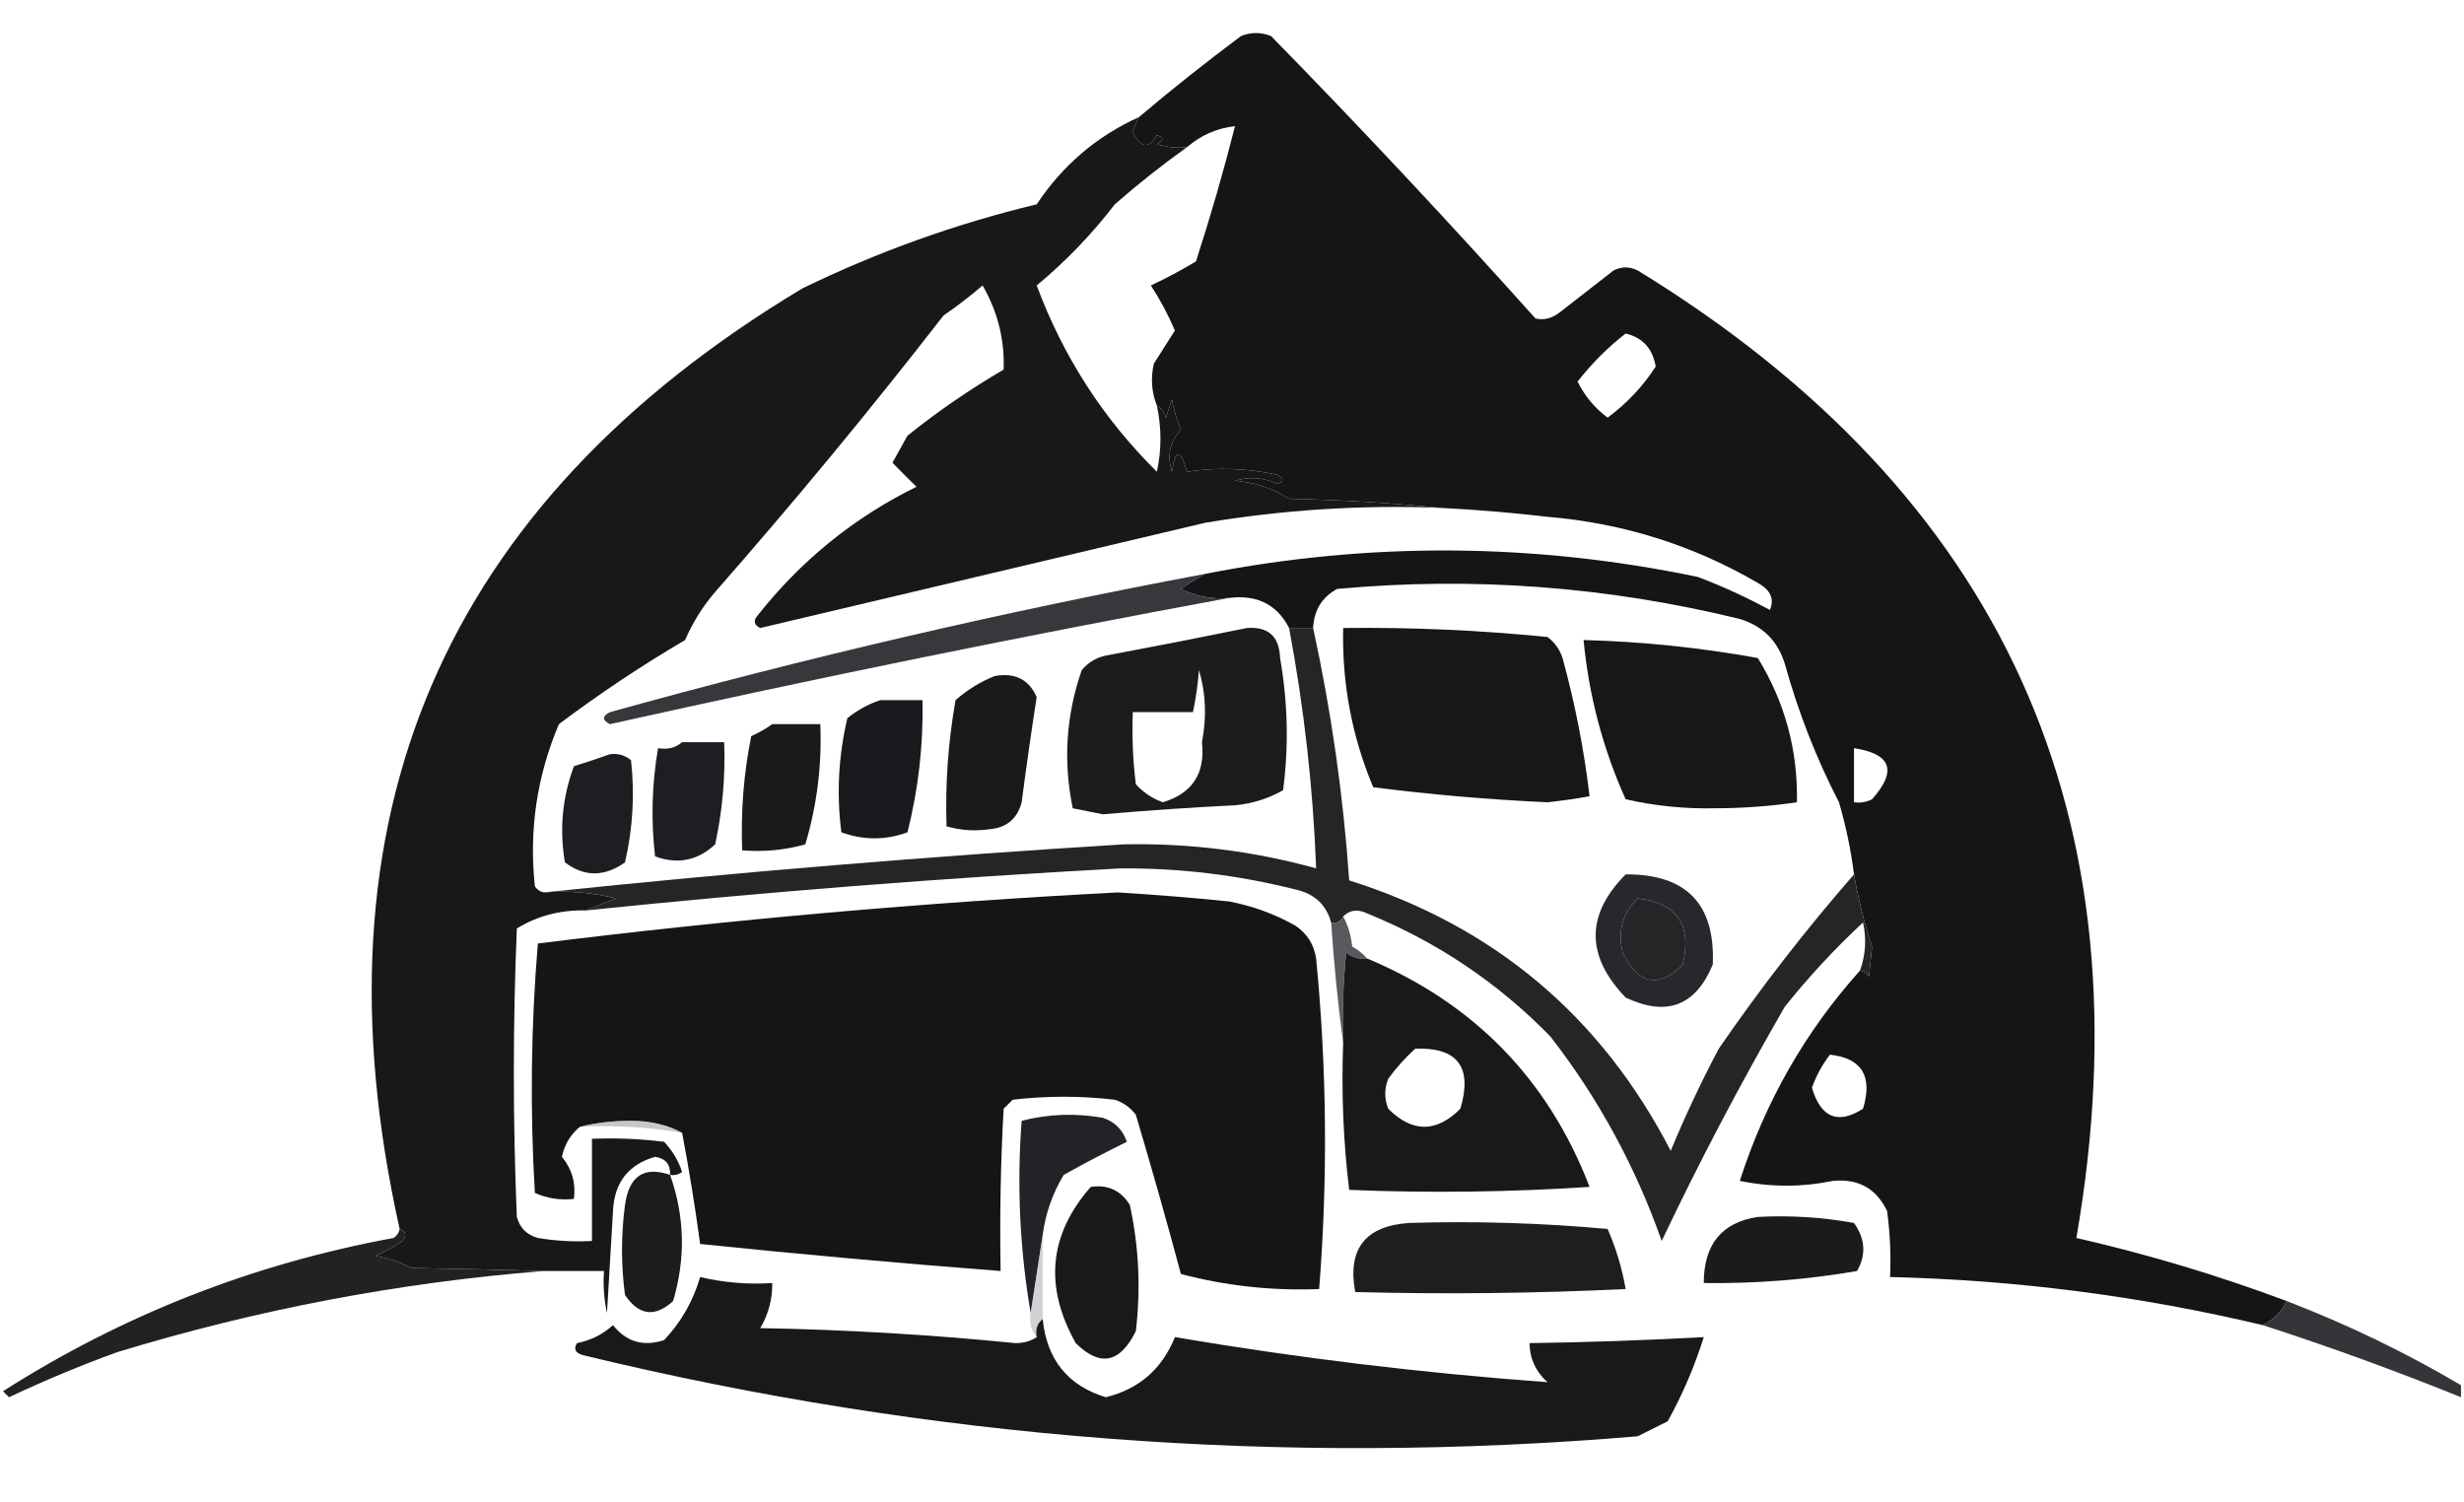 <?xml version="1.0" encoding="UTF-8"?>
<!DOCTYPE svg PUBLIC "-//W3C//DTD SVG 1.1//EN" "http://www.w3.org/Graphics/SVG/1.1/DTD/svg11.dtd">
<svg xmlns="http://www.w3.org/2000/svg" version="1.1" width="410px" height="250px" style="shape-rendering:geometricPrecision; text-rendering:geometricPrecision; image-rendering:optimizeQuality; fill-rule:evenodd; clip-rule:evenodd" xmlns:xlink="http://www.w3.org/1999/xlink">
<g><path style="opacity:1" fill="#141517" d="M 380.5,216.5 C 379.598,218.341 378.264,219.674 376.5,220.5C 356.125,215.66 335.459,212.994 314.5,212.5C 314.665,208.818 314.499,205.152 314,201.5C 312.2,197.765 309.2,196.098 305,196.5C 299.814,197.564 294.647,197.564 289.5,196.5C 293.734,183.309 300.401,171.642 309.5,161.5C 310.117,161.611 310.617,161.944 311,162.5C 311.167,160.833 311.333,159.167 311.5,157.5C 310.148,153.33 309.148,149.33 308.5,145.5C 307.987,141.447 307.154,137.447 306,133.5C 302.235,126.217 299.235,118.55 297,110.5C 295.833,106.667 293.333,104.167 289.5,103C 267.407,97.589 245.074,95.922 222.5,98C 219.978,99.359 218.645,101.526 218.5,104.5C 217.167,104.5 215.833,104.5 214.5,104.5C 212.478,100.583 209.145,98.916 204.5,99.5C 201.68,99.752 199.014,99.252 196.5,98C 197.858,97.066 199.192,96.232 200.5,95.5C 227.81,90.14 255.143,90.307 282.5,96C 286.619,97.559 290.619,99.393 294.5,101.5C 295.282,99.671 294.616,98.171 292.5,97C 281.708,90.716 270.042,87.049 257.5,86C 251.511,85.301 245.511,84.801 239.5,84.5C 231.343,83.671 223.01,83.171 214.5,83C 211.79,81.253 208.79,80.253 205.5,80C 207.899,79.289 210.232,79.456 212.5,80.5C 213.696,80.154 213.696,79.654 212.5,79C 207.466,77.907 202.466,77.74 197.5,78.5C 196.402,74.639 195.569,74.639 195,78.5C 194.155,75.87 194.655,73.536 196.5,71.5C 195.846,69.885 195.346,68.218 195,66.5C 194.667,67.5 194.333,68.5 194,69.5C 193.722,68.584 193.222,67.918 192.5,67.5C 191.61,65.218 191.444,62.885 192,60.5C 193.182,58.656 194.349,56.823 195.5,55C 194.385,52.384 193.051,49.884 191.5,47.5C 194.07,46.298 196.57,44.965 199,43.5C 201.421,36.055 203.587,28.555 205.5,21C 202.539,21.31 199.872,22.476 197.5,24.5C 195.801,24.66 194.134,24.494 192.5,24C 193.696,23.346 193.696,22.846 192.5,22.5C 191.193,24.807 189.86,24.64 188.5,22C 188.743,21.098 189.077,20.265 189.5,19.5C 194.979,14.864 200.646,10.364 206.5,6C 208.167,5.333 209.833,5.333 211.5,6C 226.533,21.365 241.2,37.032 255.5,53C 256.908,53.315 258.241,52.982 259.5,52C 262.5,49.667 265.5,47.333 268.5,45C 269.833,44.333 271.167,44.333 272.5,45C 333.311,82.278 357.644,135.945 345.5,206C 357.431,208.731 369.098,212.231 380.5,216.5 Z M 270.5,55.5 C 273.339,56.176 275.005,58.009 275.5,61C 273.367,64.3 270.701,67.134 267.5,69.5C 265.367,67.909 263.701,65.909 262.5,63.5C 264.882,60.452 267.548,57.785 270.5,55.5 Z M 308.5,124.5 C 314.717,125.439 315.717,128.272 311.5,133C 310.552,133.483 309.552,133.649 308.5,133.5C 308.5,130.5 308.5,127.5 308.5,124.5 Z M 304.5,175.5 C 309.805,176.077 311.638,179.077 310,184.5C 305.817,187.169 302.983,186.002 301.5,181C 302.223,178.982 303.223,177.148 304.5,175.5 Z"/></g>
<g><path style="opacity:1" fill="#17181a" d="M 189.5,19.5 C 189.077,20.265 188.743,21.098 188.5,22C 189.86,24.64 191.193,24.807 192.5,22.5C 193.696,22.846 193.696,23.346 192.5,24C 194.134,24.494 195.801,24.66 197.5,24.5C 193.399,27.422 189.399,30.589 185.5,34C 181.63,39.035 177.296,43.535 172.5,47.5C 176.924,59.366 183.591,69.699 192.5,78.5C 193.293,74.88 193.293,71.213 192.5,67.5C 193.222,67.918 193.722,68.584 194,69.5C 194.333,68.5 194.667,67.5 195,66.5C 195.346,68.218 195.846,69.885 196.5,71.5C 194.655,73.536 194.155,75.87 195,78.5C 195.569,74.639 196.402,74.639 197.5,78.5C 202.466,77.74 207.466,77.907 212.5,79C 213.696,79.654 213.696,80.154 212.5,80.5C 210.232,79.456 207.899,79.289 205.5,80C 208.79,80.253 211.79,81.253 214.5,83C 223.01,83.171 231.343,83.671 239.5,84.5C 226.406,84.003 213.406,84.837 200.5,87C 175.823,92.836 151.156,98.669 126.5,104.5C 125.479,103.998 125.312,103.332 126,102.5C 133.233,93.308 142.066,86.141 152.5,81C 151.132,79.66 149.799,78.326 148.5,77C 149.317,75.51 150.15,74.01 151,72.5C 156.058,68.443 161.392,64.776 167,61.5C 167.184,56.542 166.018,51.876 163.5,47.5C 161.424,49.288 159.257,50.954 157,52.5C 144.811,68.202 132.144,83.535 119,98.5C 116.938,100.901 115.271,103.567 114,106.5C 106.728,110.774 99.728,115.441 93,120.5C 89.338,129.131 88.005,138.131 89,147.5C 89.383,148.056 89.883,148.389 90.5,148.5C 94.555,148.176 98.555,148.509 102.5,149.5C 100.709,150.17 99.042,150.837 97.5,151.5C 93.269,151.39 89.436,152.39 86,154.5C 85.333,170.5 85.333,186.5 86,202.5C 86.5,204.333 87.667,205.5 89.5,206C 92.482,206.498 95.482,206.665 98.5,206.5C 98.5,200.833 98.5,195.167 98.5,189.5C 102.514,189.334 106.514,189.501 110.5,190C 111.87,191.441 112.87,193.108 113.5,195C 112.906,195.464 112.239,195.631 111.5,195.5C 111.582,193.748 110.749,192.748 109,192.5C 104.556,193.782 102.222,196.782 102,201.5C 101.667,207.167 101.333,212.833 101,218.5C 100.503,216.19 100.337,213.857 100.5,211.5C 97.167,211.5 93.833,211.5 90.5,211.5C 83.081,211.275 75.748,211.109 68.5,211C 66.608,210.027 64.608,209.36 62.5,209C 64.081,208.293 65.581,207.46 67,206.5C 67.692,205.563 67.525,204.897 66.5,204.5C 51.228,136.129 73.561,83.962 133.5,48C 146.006,41.912 159.006,37.245 172.5,34C 176.833,27.492 182.5,22.659 189.5,19.5 Z"/></g>
<g><path style="opacity:0.999" fill="#161719" d="M 223.5,104.5 C 234.861,104.365 246.194,104.865 257.5,106C 258.701,106.903 259.535,108.069 260,109.5C 262.081,117.071 263.581,124.737 264.5,132.5C 262.192,132.914 259.858,133.247 257.5,133.5C 247.747,133.056 238.081,132.223 228.5,131C 224.954,122.561 223.287,113.728 223.5,104.5 Z"/></g>
<g><path style="opacity:0.95" fill="#2e2f32" d="M 200.5,95.5 C 199.192,96.232 197.858,97.066 196.5,98C 199.014,99.252 201.68,99.752 204.5,99.5C 170.166,105.834 135.833,112.834 101.5,120.5C 100.167,119.833 100.167,119.167 101.5,118.5C 134.157,109.419 167.157,101.753 200.5,95.5 Z"/></g>
<g><path style="opacity:1" fill="#161719" d="M 263.5,106.5 C 273.257,106.762 282.924,107.762 292.5,109.5C 297.013,116.87 299.179,124.87 299,133.5C 294.581,134.153 290.081,134.486 285.5,134.5C 280.391,134.614 275.391,134.114 270.5,133C 266.713,124.574 264.38,115.741 263.5,106.5 Z"/></g>
<g><path style="opacity:1" fill="#1b1c1e" d="M 207.5,104.5 C 211.044,104.239 212.878,105.905 213,109.5C 214.293,116.856 214.46,124.189 213.5,131.5C 211.028,132.896 208.362,133.73 205.5,134C 198.157,134.363 190.823,134.863 183.5,135.5C 181.833,135.167 180.167,134.833 178.5,134.5C 176.884,126.687 177.384,119.021 180,111.5C 181.171,110.107 182.671,109.273 184.5,109C 192.31,107.534 199.977,106.034 207.5,104.5 Z M 199.5,111.5 C 200.645,115.311 200.812,119.311 200,123.5C 200.58,128.683 198.414,132.016 193.5,133.5C 191.742,132.872 190.242,131.872 189,130.5C 188.501,126.514 188.334,122.514 188.5,118.5C 191.833,118.5 195.167,118.5 198.5,118.5C 198.993,116.194 199.326,113.861 199.5,111.5 Z"/></g>
<g><path style="opacity:1" fill="#1d1e21" d="M 113.5,123.5 C 115.833,123.5 118.167,123.5 120.5,123.5C 120.717,129.232 120.217,134.899 119,140.5C 116.078,143.218 112.744,143.884 109,142.5C 108.303,136.463 108.47,130.463 109.5,124.5C 111.099,124.768 112.432,124.434 113.5,123.5 Z"/></g>
<g><path style="opacity:1" fill="#191a1c" d="M 128.5,120.5 C 131.167,120.5 133.833,120.5 136.5,120.5C 136.774,127.333 135.94,134 134,140.5C 130.606,141.456 127.106,141.789 123.5,141.5C 123.243,135.102 123.743,128.769 125,122.5C 126.302,121.915 127.469,121.249 128.5,120.5 Z"/></g>
<g><path style="opacity:1" fill="#191a1d" d="M 146.5,116.5 C 148.833,116.5 151.167,116.5 153.5,116.5C 153.651,123.956 152.818,131.289 151,138.5C 147.333,139.833 143.667,139.833 140,138.5C 139.182,132.098 139.516,125.765 141,119.5C 142.719,118.131 144.552,117.131 146.5,116.5 Z"/></g>
<g><path style="opacity:1" fill="#191a1c" d="M 165.5,112.5 C 168.881,111.888 171.214,113.054 172.5,116C 171.594,121.814 170.761,127.647 170,133.5C 169.274,136.288 167.44,137.788 164.5,138C 162.153,138.334 159.819,138.167 157.5,137.5C 157.27,130.445 157.77,123.445 159,116.5C 161.013,114.752 163.18,113.418 165.5,112.5 Z"/></g>
<g><path style="opacity:1" fill="#242527" d="M 214.5,104.5 C 215.833,104.5 217.167,104.5 218.5,104.5C 221.516,118.319 223.516,132.319 224.5,146.5C 248.596,154.099 266.429,169.099 278,191.5C 280.41,185.682 283.077,180.015 286,174.5C 292.975,164.367 300.475,154.7 308.5,145.5C 309.148,149.33 310.148,153.33 311.5,157.5C 311.333,159.167 311.167,160.833 311,162.5C 310.617,161.944 310.117,161.611 309.5,161.5C 310.435,158.887 310.602,156.221 310,153.5C 305.356,157.814 301.022,162.48 297,167.5C 289.611,180.282 282.777,193.282 276.5,206.5C 272.145,194.119 265.978,182.786 258,172.5C 249.3,163.561 239.133,156.727 227.5,152C 225.934,151.235 224.601,151.402 223.5,152.5C 223.158,153.338 222.492,153.672 221.5,153.5C 220.679,150.516 218.679,148.683 215.5,148C 205.985,145.602 196.319,144.436 186.5,144.5C 156.772,146.106 127.106,148.44 97.5,151.5C 99.042,150.837 100.709,150.17 102.5,149.5C 98.555,148.509 94.555,148.176 90.5,148.5C 122.46,145.156 154.627,142.49 187,140.5C 197.906,140.28 208.572,141.613 219,144.5C 218.491,131.077 216.991,117.744 214.5,104.5 Z M 272.5,149.5 C 279.07,150.255 281.57,153.921 280,160.5C 276.004,164.521 272.671,163.855 270,158.5C 269.131,155.007 269.964,152.007 272.5,149.5 Z"/></g>
<g><path style="opacity:1" fill="#1d1e21" d="M 101.5,125.5 C 102.822,125.33 103.989,125.663 105,126.5C 105.632,132.214 105.299,137.881 104,143.5C 100.56,145.939 97.227,145.939 94,143.5C 93.068,138.011 93.568,132.677 95.5,127.5C 97.631,126.831 99.631,126.165 101.5,125.5 Z"/></g>
<g><path style="opacity:1" fill="#141517" d="M 113.5,188.5 C 111.085,187.186 108.252,186.519 105,186.5C 101.979,186.502 99.146,186.836 96.5,187.5C 94.957,188.736 93.957,190.402 93.5,192.5C 95.173,194.523 95.84,196.856 95.5,199.5C 93.207,199.756 91.041,199.423 89,198.5C 88.177,184.592 88.344,170.758 89.5,157C 121.54,153.013 153.707,150.18 186,148.5C 192.176,148.88 198.343,149.38 204.5,150C 208.385,150.739 212.052,152.073 215.5,154C 217.487,155.319 218.654,157.152 219,159.5C 220.785,177.822 220.952,196.155 219.5,214.5C 211.675,214.809 204.008,213.976 196.5,212C 194.129,203.156 191.629,194.323 189,185.5C 188.097,184.299 186.931,183.465 185.5,183C 179.833,182.333 174.167,182.333 168.5,183C 168,183.5 167.5,184 167,184.5C 166.5,193.494 166.334,202.494 166.5,211.5C 149.809,210.22 133.142,208.72 116.5,207C 115.664,200.809 114.664,194.642 113.5,188.5 Z"/></g>
<g><path style="opacity:1" fill="#585a5e" d="M 223.5,152.5 C 224.302,153.952 224.802,155.618 225,157.5C 225.995,158.066 226.828,158.733 227.5,159.5C 226.178,159.67 225.011,159.337 224,158.5C 223.501,163.489 223.334,168.489 223.5,173.5C 222.617,166.998 221.951,160.332 221.5,153.5C 222.492,153.672 223.158,153.338 223.5,152.5 Z"/></g>
<g><path style="opacity:1" fill="#27282b" d="M 270.5,145.5 C 280.598,145.431 285.432,150.431 285,160.5C 282.149,167.392 277.316,169.225 270.5,166C 263.85,159.05 263.85,152.216 270.5,145.5 Z M 272.5,149.5 C 269.964,152.007 269.131,155.007 270,158.5C 272.671,163.855 276.004,164.521 280,160.5C 281.57,153.921 279.07,150.255 272.5,149.5 Z"/></g>
<g><path style="opacity:0.999" fill="#18191b" d="M 227.5,159.5 C 245.286,166.952 257.619,179.618 264.5,197.5C 251.176,198.381 237.842,198.547 224.5,198C 223.518,189.919 223.184,181.752 223.5,173.5C 223.334,168.489 223.501,163.489 224,158.5C 225.011,159.337 226.178,159.67 227.5,159.5 Z M 235.5,174.5 C 242.555,174.25 245.055,177.583 243,184.5C 239,188.5 235,188.5 231,184.5C 230.333,182.833 230.333,181.167 231,179.5C 232.366,177.638 233.866,175.972 235.5,174.5 Z"/></g>
<g><path style="opacity:0.502" fill="#919296" d="M 96.5,187.5 C 99.146,186.836 101.979,186.502 105,186.5C 108.252,186.519 111.085,187.186 113.5,188.5C 107.925,187.548 102.259,187.214 96.5,187.5 Z"/></g>
<g><path style="opacity:1" fill="#222326" d="M 173.5,205.5 C 172.833,209.833 172.167,214.167 171.5,218.5C 169.686,207.908 169.186,197.241 170,186.5C 174.413,185.368 178.913,185.201 183.5,186C 185.513,186.68 186.846,188.013 187.5,190C 184.007,191.716 180.507,193.549 177,195.5C 175.132,198.605 173.965,201.938 173.5,205.5 Z"/></g>
<g><path style="opacity:1" fill="#18191b" d="M 181.5,197.5 C 184.325,197.081 186.491,198.081 188,200.5C 189.506,207.433 189.839,214.433 189,221.5C 186.377,226.835 183.044,227.501 179,223.5C 173.708,214.085 174.542,205.418 181.5,197.5 Z"/></g>
<g><path style="opacity:0.998" fill="#1d1e20" d="M 234.5,203.5 C 245.52,203.168 256.52,203.501 267.5,204.5C 268.909,207.727 269.909,211.06 270.5,214.5C 255.504,215.222 240.504,215.389 225.5,215C 224.179,207.818 227.179,203.985 234.5,203.5 Z"/></g>
<g><path style="opacity:1" fill="#1a1b1d" d="M 292.5,202.5 C 297.897,202.215 303.23,202.549 308.5,203.5C 310.38,206.175 310.547,208.842 309,211.5C 300.611,212.945 292.111,213.611 283.5,213.5C 283.505,207.063 286.505,203.397 292.5,202.5 Z"/></g>
<g><path style="opacity:1" fill="#1b1c1e" d="M 111.5,195.5 C 113.944,202.404 114.11,209.404 112,216.5C 108.988,219.25 106.321,218.917 104,215.5C 103.333,210.5 103.333,205.5 104,200.5C 104.669,195.683 107.169,194.017 111.5,195.5 Z"/></g>
<g><path style="opacity:1" fill="#212224" d="M 66.5,204.5 C 67.525,204.897 67.692,205.563 67,206.5C 65.581,207.46 64.081,208.293 62.5,209C 64.608,209.36 66.608,210.027 68.5,211C 75.748,211.109 83.081,211.275 90.5,211.5C 66.471,213.397 42.804,217.897 19.5,225C 13.385,227.224 7.385,229.724 1.5,232.5C 1.167,232.167 0.833,231.833 0.5,231.5C 20.438,218.795 42.105,210.295 65.5,206C 66.056,205.617 66.389,205.117 66.5,204.5 Z"/></g>
<g><path style="opacity:0.502" fill="#a2a4a9" d="M 173.5,205.5 C 173.5,210.167 173.5,214.833 173.5,219.5C 172.596,220.209 172.263,221.209 172.5,222.5C 171.566,221.432 171.232,220.099 171.5,218.5C 172.167,214.167 172.833,209.833 173.5,205.5 Z"/></g>
<g><path style="opacity:1" fill="#343538" d="M 380.5,216.5 C 390.599,220.384 400.266,225.05 409.5,230.5C 409.5,231.167 409.5,231.833 409.5,232.5C 398.567,228.08 387.567,224.08 376.5,220.5C 378.264,219.674 379.598,218.341 380.5,216.5 Z"/></g>
<g><path style="opacity:1" fill="#18191b" d="M 172.5,222.5 C 172.263,221.209 172.596,220.209 173.5,219.5C 174.185,226.245 177.685,230.578 184,232.5C 189.515,231.154 193.349,227.821 195.5,222.5C 216.066,225.989 236.733,228.489 257.5,230C 255.549,228.266 254.549,226.099 254.5,223.5C 264.175,223.362 273.842,223.029 283.5,222.5C 281.977,227.361 279.977,232.028 277.5,236.5C 275.833,237.333 274.167,238.167 272.5,239C 213.282,243.995 154.782,239.495 97,225.5C 95.743,225.15 95.409,224.483 96,223.5C 98.312,223.045 100.312,222.045 102,220.5C 104.21,223.29 107.044,224.123 110.5,223C 113.338,219.997 115.338,216.497 116.5,212.5C 120.429,213.433 124.429,213.766 128.5,213.5C 128.534,216.199 127.867,218.699 126.5,221C 140.704,221.258 154.871,222.091 169,223.5C 170.385,223.486 171.551,223.152 172.5,222.5 Z"/></g>
</svg>
